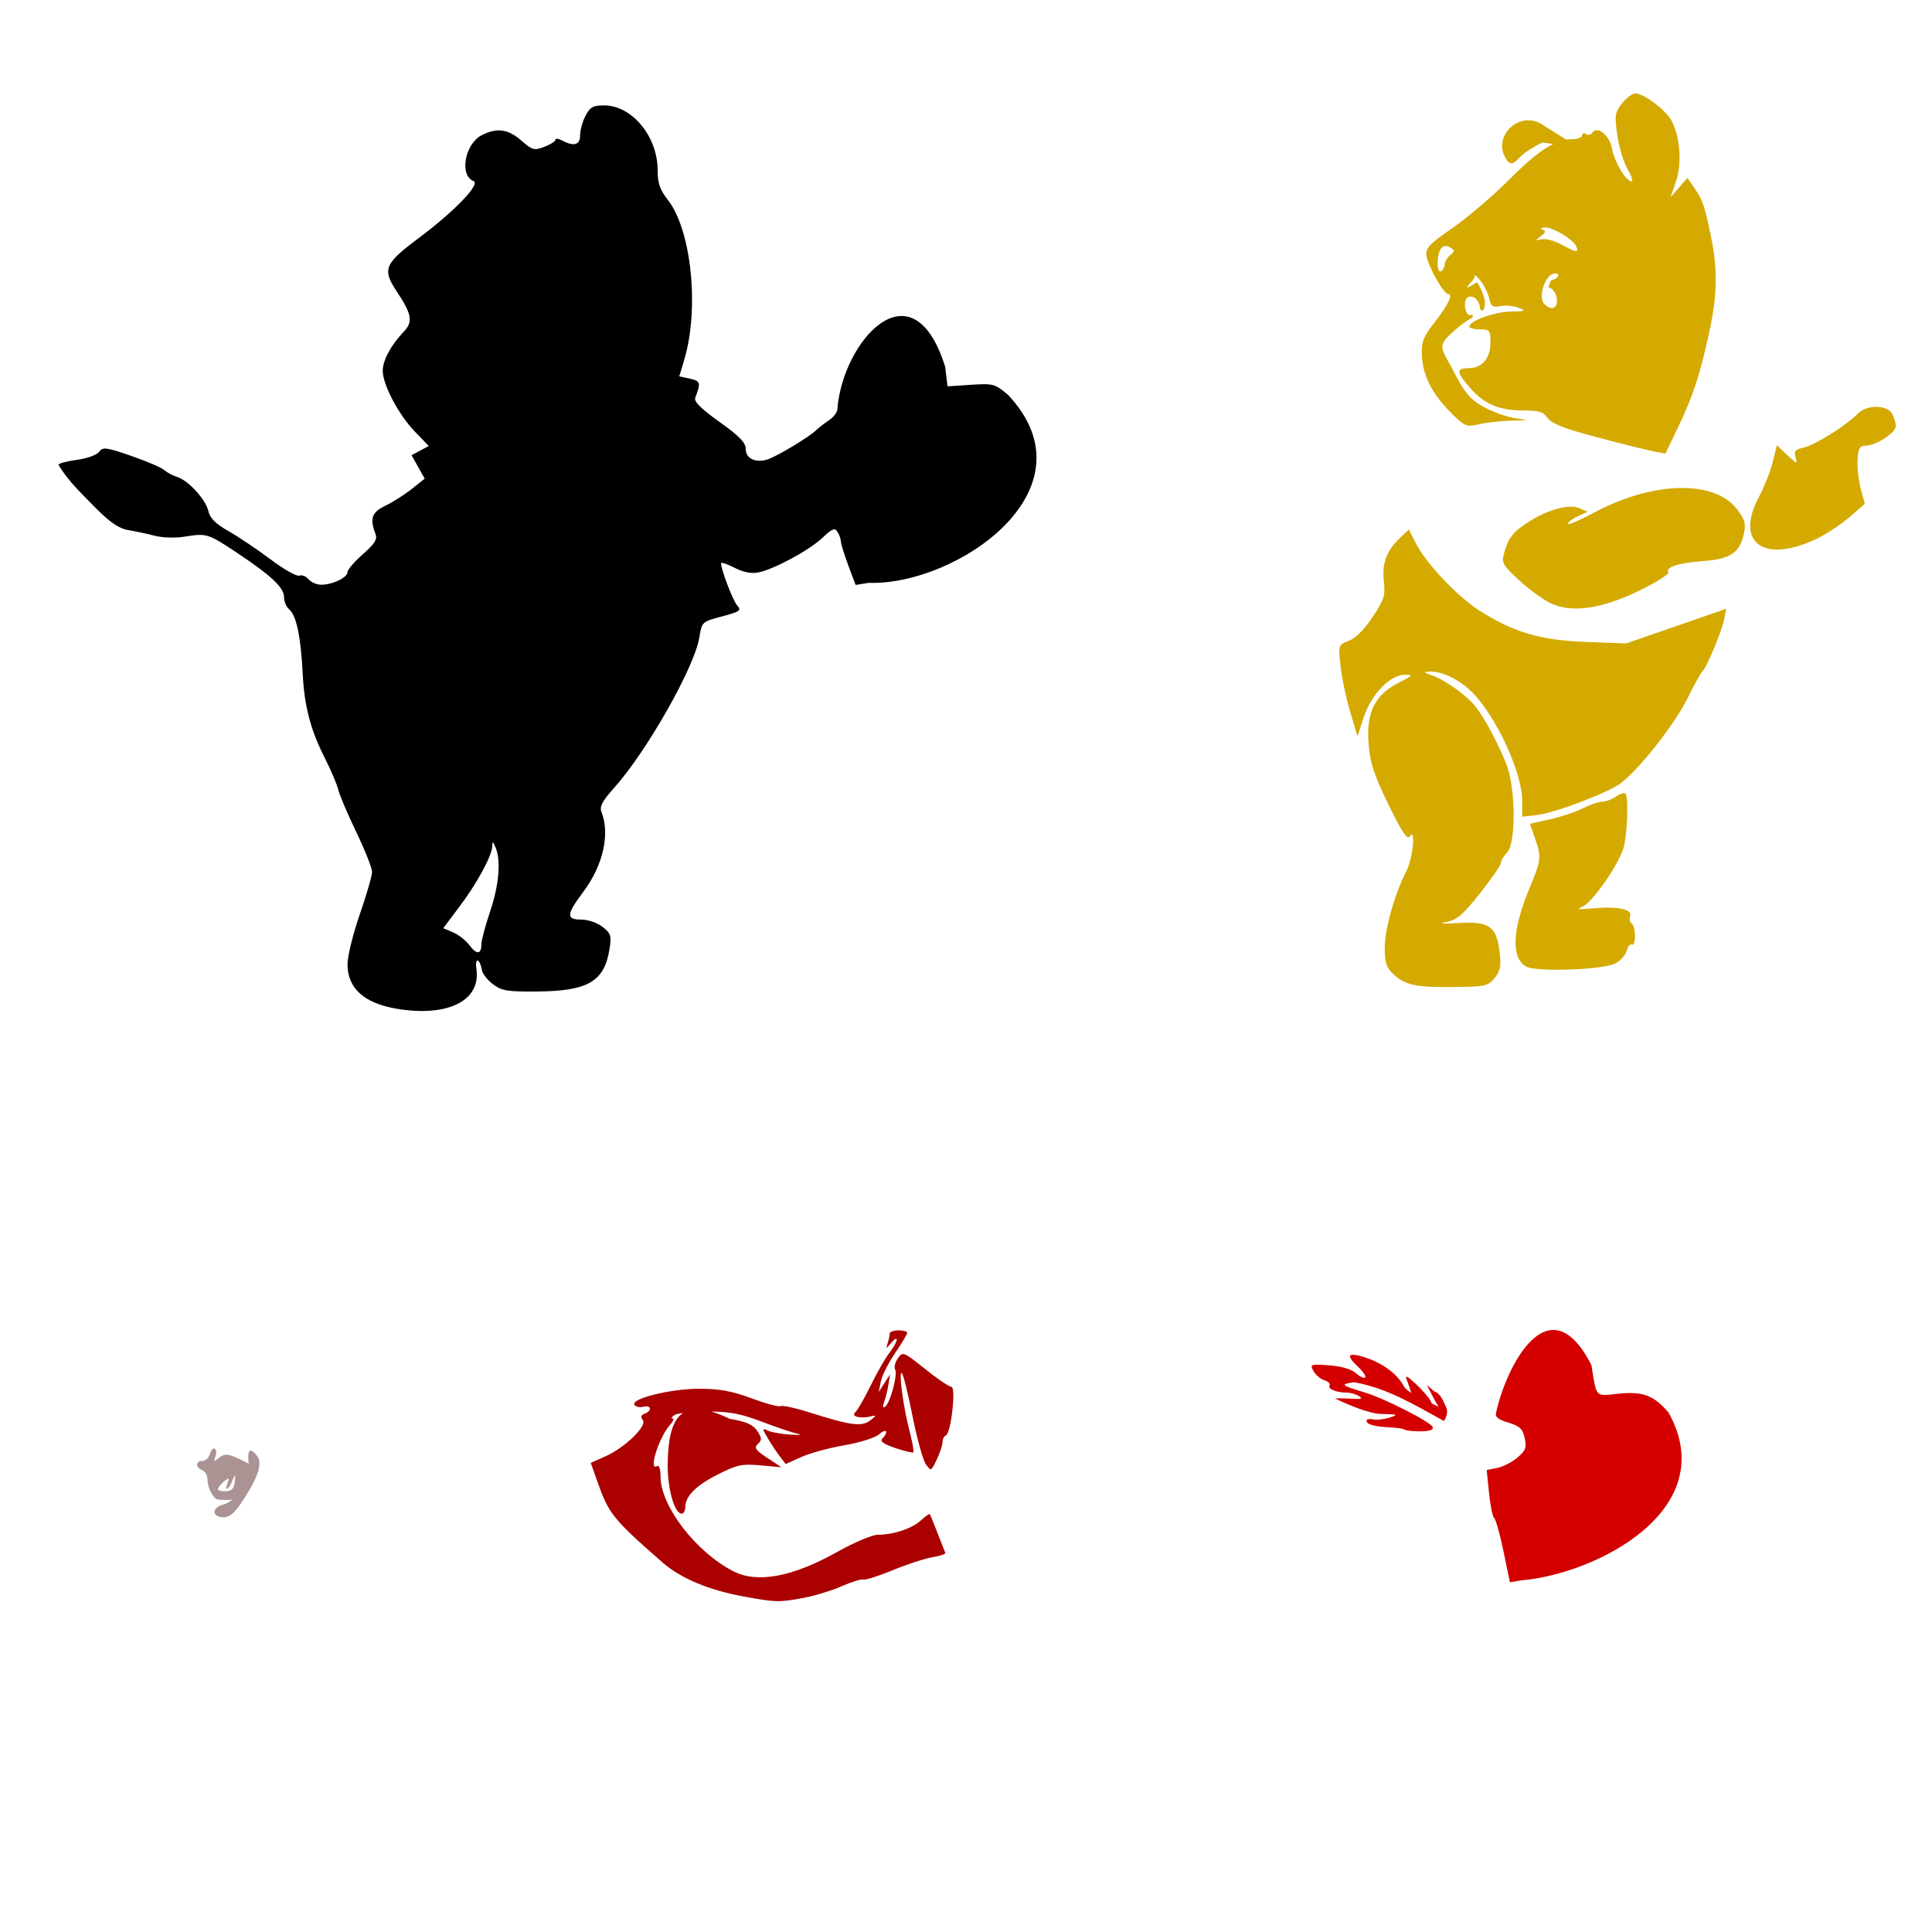 <?xml version="1.0" encoding="UTF-8" standalone="no"?>
<!-- Created with Inkscape (http://www.inkscape.org/) -->

<svg
   xmlns:dc="http://purl.org/dc/elements/1.1/"
   xmlns:cc="http://creativecommons.org/ns#"
   xmlns:rdf="http://www.w3.org/1999/02/22-rdf-syntax-ns#"
   xmlns:svg="http://www.w3.org/2000/svg"
   xmlns="http://www.w3.org/2000/svg"
   xmlns:sodipodi="http://sodipodi.sourceforge.net/DTD/sodipodi-0.dtd"
   xmlns:inkscape="http://www.inkscape.org/namespaces/inkscape"
   width="1080"
   height="1080"
   id="svg2"
   version="1.1"
   inkscape:version="0.47 r22583"
   sodipodi:docname="PoohHeartBalloon.svg">
  <defs
     id="defs4">
    <inkscape:perspective
       sodipodi:type="inkscape:persp3d"
       inkscape:vp_x="0 : 526.18109 : 1"
       inkscape:vp_y="0 : 1000 : 0"
       inkscape:vp_z="744.09448 : 526.18109 : 1"
       inkscape:persp3d-origin="372.04724 : 350.78739 : 1"
       id="perspective10" />
    <inkscape:perspective
       id="perspective2824"
       inkscape:persp3d-origin="0.5 : 0.33333333 : 1"
       inkscape:vp_z="1 : 0.5 : 1"
       inkscape:vp_y="0 : 1000 : 0"
       inkscape:vp_x="0 : 0.5 : 1"
       sodipodi:type="inkscape:persp3d" />
    <inkscape:perspective
       id="perspective3572"
       inkscape:persp3d-origin="0.5 : 0.33333333 : 1"
       inkscape:vp_z="1 : 0.5 : 1"
       inkscape:vp_y="0 : 1000 : 0"
       inkscape:vp_x="0 : 0.5 : 1"
       sodipodi:type="inkscape:persp3d" />
    <inkscape:perspective
       id="perspective5600"
       inkscape:persp3d-origin="0.5 : 0.33333333 : 1"
       inkscape:vp_z="1 : 0.5 : 1"
       inkscape:vp_y="0 : 1000 : 0"
       inkscape:vp_x="0 : 0.5 : 1"
       sodipodi:type="inkscape:persp3d" />
    <inkscape:perspective
       id="perspective5828"
       inkscape:persp3d-origin="0.5 : 0.33333333 : 1"
       inkscape:vp_z="1 : 0.5 : 1"
       inkscape:vp_y="0 : 1000 : 0"
       inkscape:vp_x="0 : 0.5 : 1"
       sodipodi:type="inkscape:persp3d" />
    <inkscape:perspective
       id="perspective5869"
       inkscape:persp3d-origin="0.5 : 0.33333333 : 1"
       inkscape:vp_z="1 : 0.5 : 1"
       inkscape:vp_y="0 : 1000 : 0"
       inkscape:vp_x="0 : 0.5 : 1"
       sodipodi:type="inkscape:persp3d" />
    <inkscape:perspective
       id="perspective5883"
       inkscape:persp3d-origin="0.5 : 0.33333333 : 1"
       inkscape:vp_z="1 : 0.5 : 1"
       inkscape:vp_y="0 : 1000 : 0"
       inkscape:vp_x="0 : 0.5 : 1"
       sodipodi:type="inkscape:persp3d" />
    <inkscape:perspective
       id="perspective5897"
       inkscape:persp3d-origin="0.5 : 0.33333333 : 1"
       inkscape:vp_z="1 : 0.5 : 1"
       inkscape:vp_y="0 : 1000 : 0"
       inkscape:vp_x="0 : 0.5 : 1"
       sodipodi:type="inkscape:persp3d" />
    <inkscape:perspective
       id="perspective6251"
       inkscape:persp3d-origin="0.5 : 0.33333333 : 1"
       inkscape:vp_z="1 : 0.5 : 1"
       inkscape:vp_y="0 : 1000 : 0"
       inkscape:vp_x="0 : 0.5 : 1"
       sodipodi:type="inkscape:persp3d" />
    <inkscape:perspective
       id="perspective6517"
       inkscape:persp3d-origin="0.5 : 0.33333333 : 1"
       inkscape:vp_z="1 : 0.5 : 1"
       inkscape:vp_y="0 : 1000 : 0"
       inkscape:vp_x="0 : 0.5 : 1"
       sodipodi:type="inkscape:persp3d" />
    <inkscape:perspective
       id="perspective6706"
       inkscape:persp3d-origin="0.5 : 0.33333333 : 1"
       inkscape:vp_z="1 : 0.5 : 1"
       inkscape:vp_y="0 : 1000 : 0"
       inkscape:vp_x="0 : 0.5 : 1"
       sodipodi:type="inkscape:persp3d" />
    <inkscape:perspective
       id="perspective6720"
       inkscape:persp3d-origin="0.5 : 0.33333333 : 1"
       inkscape:vp_z="1 : 0.5 : 1"
       inkscape:vp_y="0 : 1000 : 0"
       inkscape:vp_x="0 : 0.5 : 1"
       sodipodi:type="inkscape:persp3d" />
    <inkscape:perspective
       id="perspective6738"
       inkscape:persp3d-origin="0.5 : 0.33333333 : 1"
       inkscape:vp_z="1 : 0.5 : 1"
       inkscape:vp_y="0 : 1000 : 0"
       inkscape:vp_x="0 : 0.5 : 1"
       sodipodi:type="inkscape:persp3d" />
    <inkscape:perspective
       id="perspective6754"
       inkscape:persp3d-origin="0.5 : 0.33333333 : 1"
       inkscape:vp_z="1 : 0.5 : 1"
       inkscape:vp_y="0 : 1000 : 0"
       inkscape:vp_x="0 : 0.5 : 1"
       sodipodi:type="inkscape:persp3d" />
    <inkscape:perspective
       id="perspective6770"
       inkscape:persp3d-origin="0.5 : 0.33333333 : 1"
       inkscape:vp_z="1 : 0.5 : 1"
       inkscape:vp_y="0 : 1000 : 0"
       inkscape:vp_x="0 : 0.5 : 1"
       sodipodi:type="inkscape:persp3d" />
    <inkscape:perspective
       id="perspective6784"
       inkscape:persp3d-origin="0.5 : 0.33333333 : 1"
       inkscape:vp_z="1 : 0.5 : 1"
       inkscape:vp_y="0 : 1000 : 0"
       inkscape:vp_x="0 : 0.5 : 1"
       sodipodi:type="inkscape:persp3d" />
    <inkscape:perspective
       id="perspective7029"
       inkscape:persp3d-origin="0.5 : 0.33333333 : 1"
       inkscape:vp_z="1 : 0.5 : 1"
       inkscape:vp_y="0 : 1000 : 0"
       inkscape:vp_x="0 : 0.5 : 1"
       sodipodi:type="inkscape:persp3d" />
    <inkscape:perspective
       id="perspective7181"
       inkscape:persp3d-origin="0.5 : 0.33333333 : 1"
       inkscape:vp_z="1 : 0.5 : 1"
       inkscape:vp_y="0 : 1000 : 0"
       inkscape:vp_x="0 : 0.5 : 1"
       sodipodi:type="inkscape:persp3d" />
  </defs>
  <sodipodi:namedview
     id="base"
     pagecolor="#ffffff"
     bordercolor="#666666"
     borderopacity="1.0"
     inkscape:pageopacity="0.0"
     inkscape:pageshadow="2"
     inkscape:zoom="0.23009259"
     inkscape:cx="191.49045"
     inkscape:cy="-14.525021"
     inkscape:document-units="px"
     inkscape:current-layer="layer1"
     showgrid="false"
     inkscape:window-width="1024"
     inkscape:window-height="742"
     inkscape:window-x="1148"
     inkscape:window-y="-4"
     inkscape:window-maximized="1" />
  <g
     inkscape:label="Layer 1"
     inkscape:groupmode="layer"
     id="layer1"
     transform="translate(0,27.638)">
    <path
       id="path7215"
       style="fill:#000000"
       d="m 275.581,443.344 c 0.257,0.06 0.666,0.943 1.408,2.669 3.131,7.286 2.017,20.874 -2.943,35.649 -2.709,8.07 -4.94,16.375 -4.94,18.455 0,5.824 -2.579,6.092 -6.642,0.673 -2.028,-2.705 -6.16,-5.958 -9.186,-7.231 l -5.507,-2.333 8.87,-11.771 c 9.889,-13.133 18.308,-28.519 18.518,-33.862 0.061,-1.54 0.163,-2.309 0.42,-2.249 z M 337.672,31.277 c -6.172,0 -7.867,0.957 -10.384,5.822 -1.653,3.197 -3.006,8.083 -3.006,10.846 0,5.449 -3.451,6.481 -9.984,2.985 -2.096,-1.122 -3.805,-1.326 -3.805,-0.441 0,0.884 -2.807,2.663 -6.222,3.952 -5.708,2.154 -6.737,1.869 -12.864,-3.51 -7.376,-6.476 -13.732,-7.33 -22.176,-2.964 -9.424,4.873 -12.54,22.524 -4.519,25.602 4.117,1.58 -10.693,16.983 -30.646,31.866 -19.136,14.274 -20.473,17.463 -12.423,29.617 8.609,12.997 9.364,17.189 4.078,22.701 -7.143,7.448 -11.763,16.022 -11.771,21.86 -0.01,7.778 8.905,24.639 17.993,34.052 l 7.735,8.008 -4.813,2.585 -4.813,2.564 3.678,6.558 3.678,6.558 -7.357,5.843 c -4.053,3.21 -10.667,7.392 -14.693,9.312 -7.516,3.584 -8.791,7.183 -5.507,15.575 1.23,3.143 -0.18,5.47 -7.021,11.498 -4.717,4.156 -8.576,8.667 -8.576,10.026 0,3.017 -8.365,7.042 -14.63,7.042 -2.525,0 -5.736,-1.373 -7.126,-3.048 -1.39,-1.675 -3.722,-2.595 -5.171,-2.039 -1.449,0.556 -8.616,-3.475 -15.933,-8.975 -7.317,-5.5 -17.904,-12.632 -23.521,-15.828 -7.429,-4.227 -10.531,-7.313 -11.414,-11.33 -1.41,-6.422 -11.227,-17.137 -17.425,-19.023 -2.355,-0.717 -5.605,-2.456 -7.231,-3.868 -1.625,-1.412 -9.972,-4.992 -18.539,-7.945 -14.028,-4.836 -15.806,-5.046 -17.867,-2.228 -1.282,1.753 -6.786,3.718 -12.507,4.477 -5.616,0.745 -10.194,1.989 -10.194,2.775 5.55,9.457 13.942,17.026 21.503,24.845 7.7,7.648 12.648,10.92 17.74,11.708 3.882,0.601 10.41,1.991 14.524,3.09 4.238,1.131 11.504,1.342 16.753,0.504 12.322,-1.967 13.026,-1.753 28.902,8.786 19.302,12.813 26.653,19.701 26.653,24.95 0,2.464 1.238,5.507 2.733,6.747 4.185,3.473 6.646,15.153 7.735,36.637 0.886,17.476 4.394,30.923 11.939,45.823 3.703,7.311 7.252,15.63 7.903,18.497 0.652,2.867 5.177,13.511 10.047,23.647 4.87,10.136 8.857,20.198 8.849,22.365 -0.008,2.167 -3.092,12.811 -6.852,23.647 -3.761,10.836 -6.863,23.392 -6.873,27.914 -0.029,13.424 9.284,21.838 27.578,24.908 28.394,4.765 47.047,-4.508 44.477,-22.113 -1.002,-6.864 1.844,-6.306 3.111,0.61 0.376,2.052 3.197,5.6 6.264,7.882 4.818,3.585 8.153,4.126 24.614,3.973 28.508,-0.266 37.557,-5.597 40.421,-23.815 1.151,-7.323 0.731,-8.684 -3.889,-12.317 -2.916,-2.294 -8.11,-4.078 -11.834,-4.078 -8.692,0 -8.473,-2.739 1.261,-15.786 10.879,-14.581 14.813,-32.038 9.984,-44.309 -1.207,-3.068 0.344,-6.053 7,-13.474 18.241,-20.338 44.983,-67.497 47.672,-84.057 1.434,-8.833 1.498,-8.868 12.759,-11.855 9.84,-2.61 10.932,-3.392 8.555,-5.928 -2.416,-2.577 -9.143,-20.036 -9.143,-23.731 0,-0.774 3.335,0.313 7.399,2.417 4.828,2.501 9.416,3.449 13.263,2.712 8.738,-1.674 28.664,-12.429 36.07,-19.464 5.413,-5.142 6.798,-5.683 8.345,-3.237 1.02,1.613 1.876,4.004 1.892,5.318 0.017,1.314 1.863,7.336 4.12,13.368 l 4.12,10.972 7.21,-1.177 c 49.05,1.655 127.895,-52.142 77.919,-105.161 -7.265,-6.103 -8.274,-6.37 -20.704,-5.549 l -13.053,0.862 -1.282,-10.825 c -18.331,-58.799 -57.402,-14.312 -60.284,23.479 0.003,1.772 -2.088,4.588 -4.645,6.264 -2.557,1.675 -5.871,4.25 -7.378,5.717 -3.892,3.791 -21.849,14.575 -26.989,16.206 -6.724,2.134 -12.212,-0.472 -12.212,-5.801 0,-3.561 -3.48,-7.157 -14.672,-15.134 -10.12,-7.214 -14.346,-11.394 -13.579,-13.431 3.228,-8.566 2.98,-9.456 -2.964,-10.762 l -5.949,-1.303 2.712,-9.017 c 8.624,-28.656 4.151,-72.705 -9.101,-89.627 -4.441,-5.671 -5.696,-9.303 -5.696,-16.521 0,-18.918 -14.334,-36.301 -29.953,-36.301 z"
       sodipodi:nodetypes="csssscccsccsssssssssssscccccccsssssssssssssssccssssssssssssccsssssssssssssssssssccccccccsssssscccssc" />
    <path
       style="fill:#aa0000"
       d="m 502.257,716.041 c -2.709,0 -4.919,0.813 -4.919,1.808 0,0.995 -0.526,3.438 -1.156,5.423 -1.049,3.303 -0.876,3.289 1.976,-0.21 1.714,-2.103 3.111,-2.889 3.111,-1.745 0,1.145 -1.852,4.431 -4.12,7.315 -2.268,2.884 -7.093,11.359 -10.72,18.812 -3.627,7.453 -7.645,14.191 -8.933,14.987 -0.876,2.86 6.335,2.284 7.798,1.997 4.98,-1.123 5.022,-1.07 1.198,1.934 -4.671,3.67 -10.87,2.882 -33.085,-4.183 -8.449,-2.687 -16.145,-4.388 -17.089,-3.805 -0.944,0.583 -8.219,-1.376 -16.164,-4.33 -10.984,-4.084 -17.982,-5.357 -29.217,-5.36 -16.085,-0.007 -38.438,5.517 -36.301,8.975 0.702,1.137 2.958,1.628 5.003,1.093 4.423,-1.157 5.045,2.227 0.715,3.889 -2.093,0.803 -2.402,1.878 -1.03,3.531 2.644,3.186 -9.951,15.428 -20.893,20.305 l -8.198,3.636 3.447,9.753 c 6.645,18.829 8.685,21.392 36.511,45.781 10.27,9.001 25.693,15.496 45.381,19.128 17.96,3.313 19.823,3.376 33.421,0.862 6.319,-1.168 16.016,-4.135 21.545,-6.579 5.529,-2.444 10.998,-4.126 12.149,-3.741 1.151,0.384 8.624,-2.006 16.605,-5.297 7.982,-3.291 17.929,-6.52 22.113,-7.189 4.184,-0.669 7.354,-1.766 7.042,-2.438 -0.313,-0.673 -2.283,-5.664 -4.372,-11.077 -2.089,-5.413 -4.031,-10.151 -4.309,-10.531 -0.278,-0.38 -2.509,1.184 -4.961,3.468 -4.889,4.555 -15.317,8.033 -24.109,8.05 -3.102,0.007 -13.279,4.318 -22.638,9.564 -25.012,14.019 -44.635,17.693 -58.014,10.888 -20.816,-10.587 -40.778,-36.438 -40.778,-52.801 0,-4.344 -0.798,-6.781 -1.976,-6.054 -5.018,3.101 1.093,-16.228 7.294,-23.079 1.752,-1.936 2.368,-3.536 1.387,-3.552 -0.981,-0.017 -0.448,-0.883 1.177,-1.934 0.644,-0.416 2.346,-0.797 4.666,-1.114 -6.356,4.217 -8.399,14.557 -8.597,29.028 0,13.612 3.891,27.241 7.777,27.241 1.139,0 2.06,-1.563 2.06,-3.489 0,-6.23 5.931,-12.218 18.287,-18.455 10.682,-5.392 13.467,-5.981 23.794,-5.045 l 11.687,1.051 -7.945,-5.255 c -6.641,-4.402 -7.471,-5.653 -5.192,-7.777 2.312,-2.155 2.261,-3.245 -0.336,-7.21 -2.33,-3.556 -6.004,-5.19 -15.428,-6.831 -3.853,-1.845 -7.287,-3.175 -10.363,-4.057 10.834,0.12 17.022,1.384 28.418,5.717 8.363,3.18 17.428,6.217 20.137,6.747 2.709,0.53 0.925,0.738 -3.952,0.462 -4.876,-0.275 -10.548,-1.238 -12.612,-2.144 -3.643,-1.6 -3.663,-1.479 -0.294,4.225 1.909,3.232 4.946,7.782 6.726,10.11 l 3.237,4.225 8.702,-3.91 c 4.787,-2.157 15.689,-5.138 24.236,-6.621 8.752,-1.519 17.222,-4.206 19.38,-6.159 3.949,-3.574 5.497,-1.377 1.703,2.417 -1.521,1.521 0.537,3.037 7.231,5.318 5.146,1.753 9.692,2.836 10.11,2.417 0.419,-0.419 -0.58,-5.957 -2.228,-12.317 -3.554,-13.715 -6.161,-33.772 -4.141,-31.845 0.782,0.746 3.434,11.521 5.906,23.962 2.473,12.441 5.814,24.507 7.42,26.8 2.883,4.116 2.965,4.079 6.138,-2.606 1.767,-3.724 3.216,-8.111 3.216,-9.753 0,-1.642 0.819,-3.275 1.829,-3.636 2.914,-1.043 5.865,-27.262 3.069,-27.262 -1.263,0 -7.858,-4.474 -14.672,-9.942 -12.115,-9.723 -12.454,-9.852 -15.218,-5.907 -1.554,2.219 -2.235,4.991 -1.513,6.159 1.62,2.621 -2.843,19.169 -5.633,20.893 -1.299,0.803 -1.498,-0.094 -0.568,-2.501 0.802,-2.074 1.886,-6.439 2.417,-9.69 l 0.967,-5.907 -3.195,4.919 -3.174,4.94 1.198,-5.928 c 0.658,-3.251 4.249,-10.393 7.987,-15.891 3.738,-5.497 6.789,-10.596 6.789,-11.33 0,-0.733 -2.21,-1.345 -4.919,-1.345 z"
       id="path7251" />
    <path
       id="path7434"
       style="fill:#d40000"
       d="m 756.039,729.668 c -2.497,0.175 -1.581,2.358 2.838,6.453 2.999,2.78 4.923,5.587 4.267,6.243 -0.656,0.656 -2.972,-0.404 -5.15,-2.375 -2.496,-2.258 -8.03,-3.881 -14.945,-4.393 -10.473,-0.775 -10.865,-0.635 -8.849,3.132 1.162,2.17 3.891,4.499 6.075,5.192 2.184,0.693 3.536,1.988 2.985,2.88 -1.206,1.951 3.592,3.994 9.48,4.036 2.349,0.015 5.584,0.974 7.21,2.123 2.197,1.553 0.585,1.605 -6.39,1.198 -3.007,-0.176 -5.631,-0.137 -7.357,-0.105 6.783,3.376 19.333,8.58 25.581,8.702 9.749,0.191 10.236,0.412 4.919,2.06 -3.251,1.008 -7.457,1.445 -9.354,0.988 -1.896,-0.458 -3.447,-0.089 -3.447,0.82 0,2.021 4.682,3.288 13.684,3.699 3.736,0.171 7.206,0.732 7.714,1.24 0.508,0.508 4.395,0.925 8.639,0.925 5.107,0 7.456,-0.796 6.936,-2.354 -0.937,-2.811 -26.816,-16.023 -37.961,-19.38 -13.518,-4.071 -14.021,-4.558 -5.906,-5.717 18.561,3.29 33.584,12.615 50.109,21.615 0.299,0.015 2.836,-4.449 1.368,-7.469 -1.468,-3.02 -2.973,-7.901 -6.852,-9.08 l -4.036,-3.636 3.805,7.462 c 0.92,1.805 1.873,3.434 2.838,4.856 -1.148,-0.569 -2.453,-1.196 -3.784,-1.829 -0.233,-0.499 -0.512,-1.058 -0.862,-1.703 -1.028,-1.896 -4.728,-6.103 -8.24,-9.354 -2.798,-2.59 -4.379,-3.861 -5.003,-3.931 -0.485,-0.054 -0.389,0.612 0.126,1.955 0.829,2.16 1.917,5.323 2.417,7.042 -1.951,-1.228 -3.443,-2.409 -3.994,-3.468 -3.566,-6.867 -11.742,-13.012 -21.629,-16.269 -3.028,-0.997 -5.253,-1.511 -6.684,-1.555 -0.197,-0.007 -0.38,-0.011 -0.547,0 z m 80.265,32.507 c -0.639,2.247 1.295,3.773 6.873,5.444 6.371,1.909 8.015,3.457 9.143,8.597 1.162,5.293 0.557,6.974 -3.994,10.888 -2.962,2.547 -8.065,5.17 -11.33,5.822 l -5.928,1.177 1.324,12.948 c 0.73,7.122 2.025,13.427 2.88,13.999 0.854,0.572 3.184,8.867 5.171,18.434 l 3.594,17.383 6.075,-1.03 c 42.802,-3.602 112.593,-39.857 82.67,-93.768 -8.127,-9.658 -14.468,-12.04 -28.103,-10.615 -13.214,1.381 -12.054,2.6 -15.071,-15.996 -23.924,-46.822 -47.97,1.497 -53.306,26.716 z" />
    <path
       style="fill:#d40000"
       d="m -243.789,1508.929 c -0.025,0.028 -0.062,0.063 -0.062,0.094 0,0.781 1.062,1.722 2.812,2.75 -0.949,-0.967 -1.839,-1.902 -2.75,-2.844 l 0,0 z"
       id="path7245" />
    <path
       style="fill:#ac9393"
       d="m 119.504,782.046 c -0.805,0.081 -1.686,1.276 -2.144,3.027 -0.564,2.155 -2.435,3.91 -4.162,3.91 -3.974,0 -4.11,3.708 -0.189,5.213 1.625,0.624 2.943,2.859 2.943,4.982 0,4.941 3.487,11.477 6.117,11.477 0.88,0 5.104,0.404 7.882,0.021 -1.866,1.374 -3.743,2.406 -5.129,2.754 -6.524,1.637 -6.506,7.084 0.021,7.084 3.832,0 6.488,-2.401 11.729,-10.594 8.178,-12.784 10.263,-19.937 6.957,-23.92 -1.542,-1.859 -2.705,-2.785 -3.489,-2.754 -1.228,0.049 -1.531,2.494 -1.051,7.357 -2.193,-1.268 -5.319,-2.785 -7.273,-3.594 -4.828,-2 -6.515,-1.933 -9.228,0.273 -2.903,2.361 -3.168,2.263 -2.06,-0.694 0.697,-1.862 0.514,-3.85 -0.399,-4.414 -0.171,-0.106 -0.34,-0.145 -0.525,-0.126 z m 11.876,15.05 c 0.179,0.063 0.065,1.294 -0.168,3.72 -0.343,3.574 -1.702,4.988 -4.919,5.15 -2.438,0.123 -4.414,-0.437 -4.414,-1.24 0,-0.803 1.493,-2.675 3.321,-4.162 2.911,-2.368 3.149,-2.284 2.018,0.736 -1.901,5.071 0.376,4.202 2.585,-0.988 0.93,-2.184 1.397,-3.279 1.576,-3.216 z"
       id="path7225" />
    <path
       style="fill:#d4aa00"
       d="m 914,24.588 c -1.645,0.06 -4.935,2.591 -7.315,5.612 -3.919,4.975 -4.172,6.642 -2.606,17.719 0.951,6.727 3.533,15.285 5.738,19.023 2.205,3.738 3.222,6.81 2.249,6.81 -3.138,0 -9.55,-10.761 -10.993,-18.455 -1.415,-7.541 -8.302,-12.932 -11.035,-8.639 -0.692,1.086 -2.242,1.375 -3.447,0.631 -1.205,-0.745 -2.186,-0.433 -2.186,0.715 0,1.148 -2.238,2.102 -4.982,2.102 -1.258,0 -2.513,0.1 -3.784,0.315 l -12.002,-7.42 c -12.479,-9.818 -27.953,3.474 -22.995,15.807 2.769,6.076 4.583,6.324 9.165,1.261 1.898,-2.097 7.534,-5.724 12.528,-8.072 l 5.928,0.862 c -6.642,3.225 -14.27,9.494 -24.593,19.863 -9.151,9.192 -23.45,21.394 -31.782,27.136 -12.836,8.847 -15.058,11.2 -14.503,15.323 0.795,5.915 9.634,21.608 12.17,21.608 2.913,0 -0.097,6.174 -7.84,16.038 -5.964,7.598 -7.136,10.585 -6.894,17.74 0.384,11.378 5.518,21.724 15.954,32.16 8.115,8.115 8.891,8.45 15.954,6.81 4.087,-0.949 11.881,-1.856 17.299,-2.018 l 9.837,-0.294 -7.882,-1.303 c -4.334,-0.715 -11.855,-3.5 -16.732,-6.18 -7.171,-3.941 -10.244,-7.502 -16.08,-18.644 -7.849,-15.553 -11.248,-14.508 2.102,-25.875 8.953,-7.283 8.294,-4.015 7.756,-7.273 -4.129,4.107 -7.314,-13.23 1.282,-9.186 1.625,1.349 2.964,3.719 2.964,5.276 0,1.557 0.831,2.311 1.85,1.682 2.8,-4.786 -1.222,-11.82 -3.405,-15.639 -11.905,7.529 -0.898,-1.628 -1.324,-2.922 -0.617,-1.754 0.695,-0.964 2.901,1.745 2.206,2.709 4.528,7.33 5.171,10.258 0.991,4.513 1.969,5.156 6.369,4.288 2.855,-0.563 7.401,-0.122 10.11,0.967 4.365,1.754 3.862,1.991 -4.372,2.102 -9.116,0.123 -23.206,5.202 -23.206,8.366 0,0.883 2.656,1.597 5.906,1.597 5.494,0 5.906,0.507 5.906,7.231 0,8.869 -4.679,14.44 -12.128,14.44 -7.211,0 -7.052,2.16 0.778,11.077 8.009,9.122 16.187,12.57 29.764,12.57 8.582,0 11.192,0.805 13.368,4.078 1.838,2.765 8.372,5.597 20.431,8.891 22.167,6.055 36.656,9.63 45.591,11.14 1.047,-2.204 4.824,-9.931 7.882,-16.437 7.758,-16.508 11.41,-27.736 16.416,-50.51 4.759,-21.647 5.025,-35.92 1.051,-54.966 -3.564,-17.084 -4.528,-19.874 -9.312,-26.779 l -3.741,-5.402 -4.708,5.402 -4.708,5.381 3.027,-8.849 c 3.397,-9.953 2.371,-24.579 -2.375,-33.757 C 931.368,33.909 918.733,24.416 914,24.588 z M 863.49,99.502 c 4.631,-0.194 16.2,6.815 17.698,10.72 1.387,3.616 0.112,3.433 -8.597,-1.303 -3.793,-2.063 -8.679,-3.333 -10.846,-2.817 -3.726,0.887 -3.737,0.79 -0.378,-1.724 2.656,-1.988 2.907,-2.909 0.988,-3.678 -1.562,-0.626 -1.121,-1.103 1.135,-1.198 z m -55.218,10.405 c 0.657,0.032 1.375,0.263 2.144,0.694 2.993,1.675 3.013,2.106 0.231,4.414 -1.694,1.406 -3.069,3.721 -3.069,5.15 0,1.429 -0.892,3.156 -1.976,3.826 -1.137,0.703 -1.951,-1.136 -1.934,-4.33 0.035,-6.382 1.756,-9.892 4.603,-9.753 z m 61.062,15.302 c 0.375,-0.008 0.769,0.052 1.156,0.168 1.572,0.629 -0.374,3.29 -2.669,3.384 -0.906,0.037 -1.623,2.025 -2.228,4.204 1.952,0.387 4.26,2.784 4.666,6.306 0.664,5.751 -3.113,6.892 -6.978,3.027 -3.74,-3.629 0.422,-16.967 6.054,-17.089 z m 179.633,74.598 c -3.825,-0.031 -7.912,1.18 -10.321,3.678 -6.227,6.459 -24,17.664 -30.184,19.023 -5.026,1.104 -5.795,2.001 -4.708,5.57 1.171,3.845 0.727,3.735 -4.582,-1.261 l -5.885,-5.549 -2.354,9.48 c -1.304,5.211 -4.747,13.92 -7.651,19.338 -13.741,25.633 2.61,37.588 32.139,23.5 5.418,-2.585 13.716,-8.052 18.434,-12.149 l 8.576,-7.441 -2.249,-8.387 c -1.24,-4.604 -2.042,-11.899 -1.787,-16.227 0.382,-6.472 1.169,-7.876 4.498,-7.882 5.734,-0.01 16.858,-7.222 16.858,-10.93 0,-1.713 -0.917,-4.819 -2.039,-6.915 -1.354,-2.529 -4.919,-3.816 -8.744,-3.847 z m -107.83,45.339 c -14.814,-0.164 -32.649,4.452 -50.026,13.768 -8.017,4.298 -14.588,7.108 -14.588,6.222 0,-0.886 2.443,-2.752 5.423,-4.141 l 5.423,-2.522 -4.456,-2.039 c -5.388,-2.471 -17.347,0.665 -27.914,7.336 -8.998,5.68 -11.671,8.951 -13.999,17.068 -1.771,6.174 -1.362,6.966 7.693,15.449 5.253,4.921 13.182,10.804 17.635,13.053 11.864,5.991 29.245,3.511 50.93,-7.231 9.013,-4.465 15.911,-8.857 15.344,-9.774 -1.786,-2.89 5.502,-5.255 19.506,-6.327 15.356,-1.175 20.444,-4.627 22.785,-15.491 1.19,-5.522 0.508,-7.826 -4.036,-13.684 -5.942,-7.66 -16.651,-11.543 -29.722,-11.687 z m -153.569,23.227 -4.813,4.54 c -7.633,7.171 -10.32,14.253 -9.186,24.32 0.904,8.016 0.194,10.305 -6.306,20.095 -4.579,6.896 -9.563,11.875 -13.263,13.263 -5.908,2.217 -5.931,2.278 -4.645,14.062 0.709,6.502 3.131,18.017 5.381,25.602 l 4.099,13.789 3.552,-10.825 c 4.215,-12.823 14.704,-23.647 22.911,-23.647 4.838,0 4.505,0.442 -3.405,4.435 -13.248,6.687 -18.146,16.475 -16.879,33.694 0.812,11.044 2.815,17.261 11.098,34.304 7.386,15.198 10.606,20.074 11.897,18.035 3.577,-5.651 1.829,12.13 -1.913,19.464 -6.571,12.88 -12.023,32.258 -12.023,42.733 0,7.997 0.948,11.058 4.435,14.335 6.891,6.474 12.589,7.753 33.568,7.546 18.244,-0.18 19.728,-0.485 23.437,-5.066 3.268,-4.035 3.739,-6.616 2.712,-14.777 -1.801,-14.308 -5.759,-16.998 -23.479,-15.912 -8.42,0.516 -11.075,0.31 -6.621,-0.504 6.251,-1.143 9.324,-3.736 19.191,-16.143 6.463,-8.127 11.763,-15.812 11.771,-17.089 0.008,-1.277 1.519,-3.831 3.363,-5.675 5.055,-5.055 4.871,-35.885 -0.294,-49.144 -4.496,-11.541 -11.989,-25.618 -17.194,-32.328 -4.804,-6.193 -16.841,-14.856 -24.299,-17.488 -5.125,-1.808 -5.307,-2.093 -1.408,-2.228 6.879,-0.238 16.613,4.506 23.626,11.519 13.472,13.472 28.04,44.976 28.04,60.662 l 0,8.954 8.471,-0.967 c 9.895,-1.115 39.545,-12.412 46.684,-17.783 10.115,-7.609 29.759,-32.507 36.91,-46.789 4.069,-8.127 7.989,-15.223 8.702,-15.765 2.138,-1.625 10.755,-22.2 12.065,-28.797 l 1.219,-6.138 -27.956,9.69 -27.977,9.69 -22.659,-0.841 c -25.348,-0.95 -40.465,-5.422 -59.506,-17.614 -12.249,-7.844 -29.634,-26.242 -35.313,-37.373 l -3.994,-7.84 z m 120.064,147.347 c -1.023,0.079 -2.565,0.733 -4.099,1.808 -2.337,1.637 -5.85,2.964 -7.819,2.964 -1.969,0 -6.868,1.681 -10.888,3.72 -4.02,2.039 -12.325,4.818 -18.455,6.18 l -11.14,2.48 2.754,7.84 c 3.778,10.708 3.621,12.358 -2.964,28.103 -9.857,23.569 -10.433,39.472 -1.597,43.994 5.783,2.96 41.997,1.678 49.249,-1.745 3.006,-1.419 5.99,-4.631 6.621,-7.147 0.631,-2.516 1.933,-4.087 2.901,-3.489 0.968,0.598 1.766,-1.584 1.766,-4.835 0,-3.251 -0.855,-6.422 -1.892,-7.063 -1.036,-0.64 -1.392,-2.427 -0.799,-3.973 1.497,-3.901 -6.907,-5.714 -20.641,-4.435 -8.258,0.769 -9.868,0.556 -6.222,-0.82 5.145,-1.941 19.099,-21.482 22.89,-32.055 2.21,-6.162 3.238,-28.259 1.45,-31.151 -0.132,-0.213 -0.385,-0.345 -0.715,-0.378 -0.124,-0.013 -0.253,-0.011 -0.399,0 z"
       id="path7217"
       sodipodi:nodetypes="cssssssssscccsccsssssssscccsccccscccssssssssssssscssscccccsccsssssccssssscccscscccssscccsscccssssccsscccssssssssscccsssscccssssssssssssssssssssscccssscccccscccssscccsssssssssssssc" />
  </g>
</svg>
